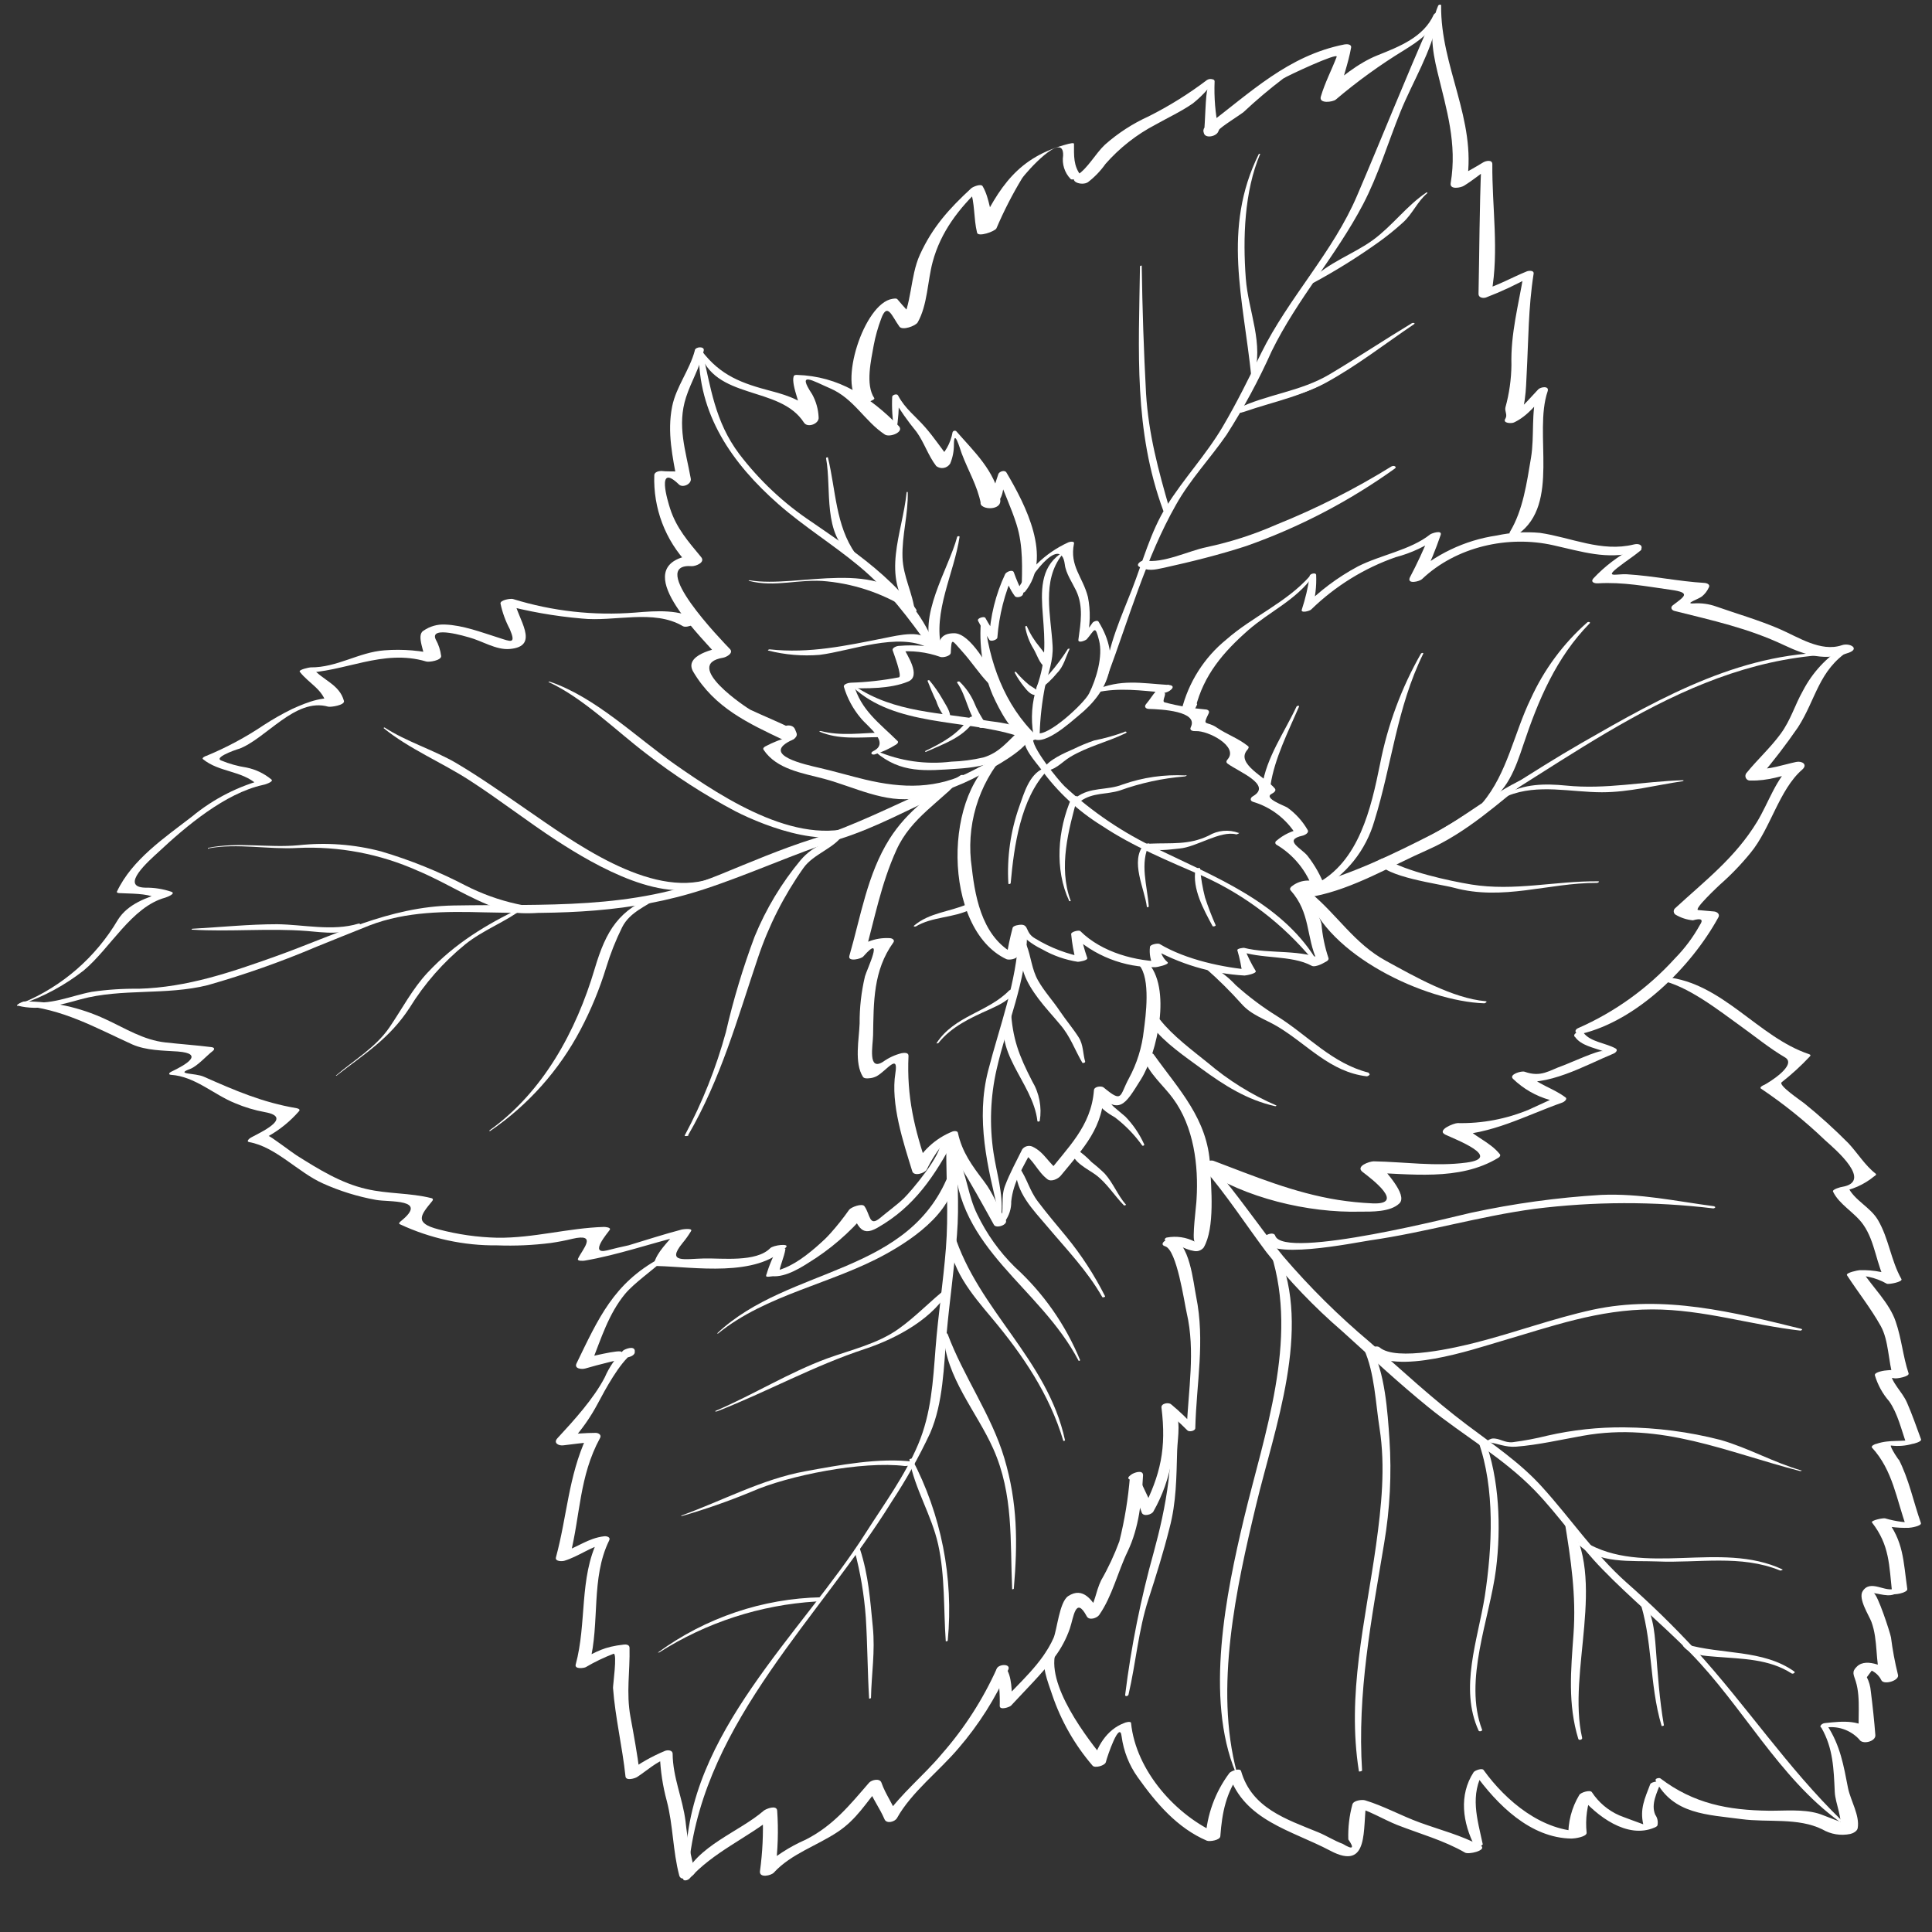 <svg width="150" height="150" viewBox="0 0 150 150" fill="none" xmlns="http://www.w3.org/2000/svg">
<rect x="0" y="0" width="150" height="150" fill="#333333" stroke="none"/>
<g clip-path="url(#clip0_9626_11855)">
<path d="M111.662 0.431C110.942 2.121 111.175 3.822 111.602 5.578C112.306 8.497 113.146 11.142 112.631 14.215C112.539 14.764 113.438 14.566 113.66 14.424C114.38 13.979 115.008 13.453 115.696 12.964L115.003 12.827C114.862 16.163 114.862 19.532 114.792 22.825C114.792 23.116 115.149 23.171 115.366 23.099C116.557 22.643 117.715 22.102 118.831 21.48L118.29 21.305C117.9 23.692 117.282 25.887 117.347 28.334C117.335 29.448 117.178 30.555 116.882 31.627C116.811 31.939 117.055 32.203 116.882 32.494C116.622 32.878 117.364 32.889 117.542 32.801C118.625 32.296 119.329 31.319 120.114 30.452L119.356 30.376C118.847 32.022 119.151 33.855 118.864 35.556C118.539 37.482 118.252 39.589 117.239 41.279C117.028 41.63 117.699 41.586 117.851 41.477C121.165 39.128 119.042 33.651 120.158 30.381C120.309 29.931 119.616 30.035 119.427 30.233C118.739 30.941 118.046 31.879 117.125 32.269L117.667 32.741C118.479 32.148 118.474 29.997 118.528 29.059C118.674 26.386 118.652 23.922 119.069 21.256C119.118 20.959 118.663 21.014 118.528 21.075C117.412 21.53 116.362 22.134 115.219 22.479L115.799 22.754C116.394 19.461 115.837 16.081 115.864 12.745C115.864 12.371 115.36 12.487 115.165 12.602C114.461 13.034 113.739 13.436 112.999 13.809L113.893 14.1C114.651 9.282 111.835 5.189 111.889 0.425C111.889 0.316 111.705 0.354 111.673 0.425L111.662 0.431Z" fill="white"/>
<path d="M111.326 1.111C110.546 2.889 108.619 3.625 106.962 4.289C105.429 4.898 104.021 6.083 102.787 7.142L103.946 7.372C104.216 6.127 104.677 4.953 104.899 3.696C104.947 3.416 104.547 3.416 104.384 3.449C99.993 4.316 97.101 7.186 93.641 9.787C93.57 9.829 93.512 9.892 93.476 9.967C93.439 10.042 93.425 10.126 93.435 10.21L93.468 10.336C93.592 10.841 94.703 10.539 94.605 10.028C94.353 8.808 94.251 7.56 94.302 6.313C94.302 6.209 94.221 6.171 94.129 6.154C94.058 6.133 93.984 6.127 93.911 6.137C93.838 6.148 93.768 6.174 93.706 6.215C92.285 7.292 90.77 8.236 89.179 9.035C87.948 9.593 86.806 10.332 85.79 11.23C85.037 11.938 84.474 13.052 83.624 13.601C82.882 14.062 83.965 14.462 84.463 14.149C84.988 13.747 85.45 13.266 85.833 12.723C86.931 11.474 88.248 10.442 89.715 9.677C90.69 9.128 91.681 8.673 92.612 8.031C93.026 7.7 93.41 7.333 93.76 6.933C93.598 7.098 93.565 9.759 93.484 10.193C93.387 10.742 94.529 10.561 94.638 10.094C94.675 9.924 96.376 8.854 96.533 8.717C97.52 7.791 98.553 6.917 99.63 6.099C99.912 5.902 103.929 4.025 103.778 4.415C103.377 5.457 102.868 6.418 102.549 7.499C102.375 8.08 103.485 7.921 103.707 7.735C105.377 6.317 107.153 5.033 109.019 3.893C110.178 3.169 111.185 2.5 111.683 1.15C111.754 0.952 111.396 0.974 111.337 1.117L111.326 1.111Z" fill="white"/>
<path d="M83.927 13.634C83.331 12.887 83.385 12.097 83.385 11.17C83.385 11.049 82.99 11.17 82.947 11.17C79.048 12.19 77.586 14.462 75.87 18.012L77.375 17.667C76.833 16.624 76.877 15.472 76.292 14.457C76.162 14.237 75.534 14.501 75.404 14.621C73.693 16.202 72.399 17.628 71.419 19.779C70.633 21.508 70.823 23.692 69.843 25.267L71.218 24.894C70.678 24.374 70.166 23.825 69.686 23.247C69.605 23.138 69.404 23.187 69.285 23.203C67.087 23.533 65.024 29.936 66.746 31.265C66.935 31.413 67.991 31.072 67.877 30.908C67.173 29.86 67.639 27.934 67.834 26.814C67.966 26.114 68.158 25.428 68.408 24.762C68.895 23.407 69.242 24.548 69.832 25.36C70.065 25.678 71.072 25.311 71.245 25.036C72.014 23.692 72.014 21.815 72.409 20.345C73.032 18.007 74.462 16.158 76.2 14.534L75.317 14.698C75.707 15.796 75.583 16.937 75.859 18.067C75.935 18.424 77.245 17.974 77.364 17.727C77.935 16.388 78.599 15.092 79.351 13.848C79.66 13.376 82.6 10.083 82.541 12.07C82.491 12.398 82.517 12.734 82.618 13.05C82.718 13.366 82.89 13.655 83.12 13.892C83.261 14.056 84.003 13.71 83.943 13.634H83.927Z" fill="white"/>
<path d="M86.012 52.413C87.636 48.05 88.995 43.249 91.302 39.194C92.385 37.251 93.961 35.594 95.228 33.761C96.554 31.689 97.725 29.519 98.731 27.27C100.724 23.198 103.735 19.856 105.825 15.867C107.011 13.601 107.763 11.071 108.722 8.7C109.68 6.33 111.137 4.047 111.619 1.49C111.619 1.369 111.158 1.49 111.11 1.583C109.117 6.083 107.319 10.621 105.381 15.148C103.513 19.565 100.042 23.11 97.914 27.423C96.966 29.355 96.029 31.265 94.93 33.13C93.636 35.325 91.882 37.174 90.544 39.336C89.32 41.312 88.73 43.6 87.891 45.751C87.052 47.902 86.034 50.086 85.817 52.457C85.817 52.484 85.996 52.457 86.012 52.407V52.413Z" fill="white"/>
<path d="M76.179 48.017C75.978 50.045 76.286 52.091 77.072 53.966C77.614 55.162 78.534 56.934 79.731 57.533C79.904 57.615 80.743 57.379 80.51 57.159C77.971 54.751 76.78 51.359 76.422 47.963C76.422 47.897 76.184 47.963 76.179 48.017Z" fill="white"/>
<path d="M75.918 48.171C76.192 48.689 76.492 49.193 76.817 49.68C76.92 49.839 77.413 49.68 77.434 49.51C77.566 47.77 77.998 46.066 78.712 44.478L78.041 44.615C78.167 45.211 78.418 45.773 78.777 46.261C78.885 46.459 79.378 46.349 79.422 46.135C79.622 45.197 82.356 41.328 82.671 43.825C82.746 44.505 83.272 45.274 83.558 45.872C84.127 47.101 83.905 48.358 83.726 49.664C83.683 49.971 84.268 49.735 84.376 49.631C85.01 48.901 85.01 48.478 85.329 49.713C85.649 50.948 85.113 52.731 84.56 53.834C84.176 54.613 81.311 57.258 80.505 56.907C80.38 56.852 79.855 56.956 80.006 57.159C80.786 58.257 83.185 56.007 83.748 55.552C86.141 53.615 87.062 51.123 85.286 48.259C85.199 48.127 84.891 48.259 84.826 48.352C84.527 48.8 84.18 49.212 83.791 49.581H84.398C84.653 48.524 84.677 47.423 84.468 46.355C84.067 44.774 83.028 43.968 83.385 42.195C83.429 41.987 83.033 42.064 82.947 42.108C81.123 42.935 79.646 44.389 78.777 46.212L79.422 46.08C79.149 45.548 78.912 44.998 78.712 44.434C78.615 44.182 78.122 44.401 78.041 44.571C77.302 46.147 76.879 47.855 76.795 49.598L77.429 49.428C77.089 48.964 76.78 48.478 76.503 47.974C76.406 47.814 75.848 48.012 75.934 48.171H75.918Z" fill="white"/>
<path d="M54.297 27.259C55.434 31.127 60.535 29.882 62.42 32.812C62.701 33.251 63.633 32.9 63.557 32.378C63.527 31.76 63.357 31.157 63.059 30.617C61.808 28.735 63.14 29.591 64.45 30.151C66.302 30.946 67.125 32.702 68.701 33.739C69.069 33.986 70.233 33.547 69.784 33.081C67.542 30.809 65.127 29.207 61.867 29.108C61.781 29.108 61.651 29.108 61.618 29.229C61.402 29.893 62.317 31.857 62.376 32.702L63.519 32.274C62.495 31.177 61.304 30.732 59.869 30.359C57.611 29.766 55.933 29.174 54.454 27.204C54.422 27.16 54.297 27.204 54.314 27.259H54.297Z" fill="white"/>
<path d="M69.594 33.449C69.748 32.571 69.808 31.678 69.773 30.787L69.318 30.908C69.867 31.83 70.484 32.709 71.164 33.536C71.76 34.365 72.058 35.364 72.691 36.187C72.774 36.25 72.868 36.295 72.969 36.32C73.069 36.344 73.174 36.347 73.276 36.329C73.377 36.31 73.474 36.27 73.56 36.212C73.646 36.154 73.719 36.078 73.774 35.989C73.965 35.531 74.062 35.038 74.061 34.541C74.061 33.202 74.516 34.787 74.657 35.182C75.155 36.527 75.891 37.712 76.162 39.144L77.343 38.447L77.099 38.349C76.963 38.306 76.817 38.309 76.684 38.358C76.55 38.406 76.435 38.497 76.357 38.618L76.195 38.864C75.734 39.572 77.868 39.781 77.651 38.738C77.186 36.499 75.68 35.122 74.245 33.481C74.223 33.463 74.196 33.45 74.168 33.444C74.14 33.438 74.111 33.439 74.083 33.446C74.055 33.454 74.029 33.468 74.007 33.487C73.986 33.507 73.969 33.531 73.958 33.558C73.807 34.414 73.367 35.19 72.713 35.753L73.753 35.66C73.103 34.848 72.534 33.975 71.847 33.191C71.088 32.313 70.276 31.747 69.719 30.694C69.643 30.546 69.269 30.65 69.269 30.82C69.228 31.706 69.288 32.593 69.448 33.465C69.448 33.525 69.561 33.465 69.567 33.465L69.594 33.449Z" fill="white"/>
<path d="M77.05 39.232C78.031 38.87 77.808 37.729 78.133 36.889L77.484 36.933C77.922 38.19 78.512 39.408 78.918 40.697C79.46 42.404 79.357 44.149 79.319 45.905C79.319 46.047 79.519 46.014 79.579 45.943C81.745 43.287 79.622 39.194 78.139 36.686C78.003 36.461 77.597 36.604 77.516 36.796C77.249 37.548 77.039 38.321 76.888 39.106C76.888 39.205 76.969 39.265 77.05 39.232Z" fill="white"/>
<path d="M53.945 27.215C53.545 28.729 52.489 30.035 52.185 31.561C51.785 33.575 52.223 35.473 52.586 37.465L53.507 37.01C52.738 36.423 52.299 36.675 51.341 36.565C51.151 36.565 50.799 36.648 50.799 36.895C50.754 38.16 50.962 39.422 51.409 40.604C51.857 41.787 52.535 42.865 53.404 43.776L53.945 43.068C48.633 43.71 53.864 48.852 55.683 50.887L56.225 50.24C55.543 50.344 53.052 50.854 53.826 52.16C55.483 54.959 58.093 56.155 60.898 57.483C61.201 57.626 62.024 57.352 61.835 56.891L61.726 56.622C61.504 56.073 60.432 56.342 60.573 56.934C60.573 57.028 60.622 57.121 60.643 57.214L61.58 56.622C60.497 56.073 59.365 55.623 58.261 55.107C58.05 55.008 52.879 51.601 56.149 51.063C56.371 51.025 56.956 50.734 56.691 50.41C56.079 49.773 50.155 43.677 53.729 43.957C54.021 43.957 54.779 43.672 54.438 43.254C53.447 42.058 52.521 41.016 52.028 39.49C51.85 38.941 50.908 35.868 52.711 37.613C53.008 37.904 53.707 37.581 53.631 37.158C53.241 34.99 52.548 33.042 53.268 30.831C53.675 29.585 54.351 28.515 54.638 27.215C54.714 26.875 54.021 26.902 53.945 27.187V27.215Z" fill="white"/>
<path d="M61.293 57.214C60.647 57.385 60.022 57.63 59.431 57.944C59.328 57.999 59.203 58.098 59.285 58.213C60.303 59.744 62.349 60.029 63.99 60.468C66.286 61.083 68.739 62.4 71.165 61.966C73.168 61.554 75.089 60.8 76.845 59.739C77.527 59.354 80.197 57.884 79.996 56.945C79.953 56.726 79.325 56.913 79.287 57.094C79.092 58.092 76.2 59.47 75.496 59.837C72.757 61.286 70.082 61.22 67.158 60.523C65.993 60.243 64.851 59.903 63.692 59.634C62.533 59.365 58.96 58.608 61.526 57.439C61.943 57.247 61.526 57.132 61.288 57.22L61.293 57.214Z" fill="white"/>
<path d="M67.948 58.356C69.935 60.079 71.89 59.843 74.332 59.684C76.655 59.535 78.512 59.025 79.747 56.885C79.953 56.528 79.205 56.676 79.076 56.792C78.193 57.587 77.597 58.438 76.341 58.811C75.525 58.999 74.692 59.107 73.856 59.135C71.886 59.377 69.888 59.092 68.062 58.306C68.062 58.306 67.926 58.306 67.964 58.356H67.948Z" fill="white"/>
<path d="M67.948 58.559C68.519 58.379 69.065 58.126 69.573 57.807C69.648 57.758 69.789 57.637 69.692 57.538C68.306 56.161 66.827 55.145 66.281 53.11L65.739 53.422C67.206 53.461 69.145 53.494 70.515 52.912C71.56 52.484 70.39 50.81 70.136 50.262L69.654 50.608C70.792 50.484 71.943 50.621 73.022 51.008C73.212 51.068 73.802 50.948 73.818 50.679C73.877 49.461 73.894 49.686 74.668 50.536C75.442 51.387 75.989 52.27 76.747 53.055C76.861 53.176 77.419 53.055 77.327 52.857C76.818 51.908 75.356 49.164 74.083 49.164C72.952 49.164 72.805 49.839 72.832 50.876L73.639 50.476C72.381 50.15 71.078 50.039 69.784 50.147C69.648 50.147 69.242 50.284 69.307 50.492C69.372 50.701 70.076 52.544 69.789 52.588C68.558 52.825 67.311 52.965 66.058 53.005C65.934 53.005 65.468 53.099 65.517 53.318C65.781 54.212 66.228 55.041 66.827 55.749C67.336 56.402 69.156 57.653 67.802 58.317C67.515 58.46 67.688 58.647 67.948 58.564V58.559Z" fill="white"/>
<path d="M77.798 58.493C73.13 61.165 73.141 72.112 78.133 74.467C78.323 74.56 78.973 74.467 79.01 74.192C79.373 71.838 79.01 72.793 80.922 73.709C81.777 74.198 82.713 74.525 83.684 74.675C83.786 74.675 84.474 74.571 84.415 74.379C84.177 73.7 83.996 73.003 83.873 72.294L83.158 72.519C84.933 74.212 87.29 75.135 89.727 75.092C89.813 75.092 90.809 74.889 90.658 74.713C90.456 74.543 90.296 74.327 90.189 74.084C90.083 73.84 90.034 73.575 90.046 73.309L89.293 73.545C91.537 74.84 94.047 75.591 96.625 75.74C96.728 75.74 97.594 75.586 97.491 75.383C97.148 74.824 96.857 74.234 96.62 73.621L96.078 73.792C97.86 74.499 100.231 74.11 101.85 74.988C102.143 75.147 103.047 74.664 102.933 74.598C101.136 73.644 98.574 74.104 96.582 73.589C96.501 73.589 96.04 73.638 96.067 73.775C96.251 74.394 96.382 75.027 96.457 75.668L97.323 75.317C94.99 75.141 92.071 74.51 90.035 73.292C89.9 73.21 89.277 73.325 89.282 73.528C89.221 74.048 89.317 74.575 89.559 75.037L90.49 74.659C88.2 74.659 85.552 73.951 83.879 72.294C83.77 72.184 83.153 72.343 83.164 72.519C83.231 73.236 83.358 73.946 83.543 74.642L84.274 74.34C82.894 74.096 81.57 73.596 80.37 72.864C79.585 72.42 79.899 71.805 79.287 71.794C79.146 71.794 78.669 71.849 78.621 72.036C78.407 72.834 78.239 73.643 78.117 74.461L78.994 74.181C76.401 72.99 75.745 70.011 75.453 67.393C75.213 65.805 75.324 64.183 75.778 62.644C76.233 61.105 77.018 59.687 78.079 58.493C78.16 58.4 77.835 58.493 77.798 58.493Z" fill="white"/>
<path d="M85.08 53.768C86.894 53.362 88.584 53.62 90.371 53.768C90.495 53.565 90.625 53.362 90.755 53.159C89.867 53.159 89.542 54.01 88.99 54.652C88.806 54.86 88.941 55.036 89.201 55.041C90.159 55.069 93.078 55.211 92.45 56.462C92.32 56.731 92.65 56.775 92.834 56.764C93.798 56.709 96.192 57.961 95.309 58.959C95.206 59.08 95.179 59.184 95.309 59.288C96.186 59.931 98.796 60.935 97.28 61.818C97.063 61.939 97.031 62.169 97.28 62.252C98.673 62.663 99.868 63.579 100.637 64.825L101.016 64.364C100.31 64.49 99.651 64.805 99.105 65.275C99.078 65.29 99.055 65.313 99.039 65.34C99.024 65.367 99.015 65.397 99.015 65.429C99.015 65.46 99.024 65.491 99.039 65.518C99.055 65.545 99.078 65.567 99.105 65.582C100.452 66.38 101.47 67.642 101.975 69.138L102.792 68.782C102.438 68.512 102.006 68.366 101.563 68.366C101.12 68.366 100.688 68.512 100.334 68.782C100.231 68.842 100.09 69.001 100.199 69.122C101.769 70.889 101.384 72.689 102.267 74.609C102.408 74.927 103.258 74.675 103.139 74.373C102.852 73.514 102.67 72.622 102.597 71.717C102.554 71.438 101.346 68.809 102.056 69.237C102.24 69.347 103.003 69.204 102.879 68.88C102.55 68.002 102.09 67.18 101.514 66.444C101.049 65.862 99.587 65.22 101.135 64.88C101.314 64.836 101.677 64.65 101.514 64.419C101.119 63.742 100.587 63.157 99.955 62.702C99.744 62.559 98.06 61.977 98.731 61.632C98.861 61.566 99.126 61.401 98.98 61.22C98.26 60.342 95.894 59.288 96.847 58.213C96.901 58.147 97.004 58.01 96.901 57.933C96.137 57.313 95.276 57.039 94.464 56.484C93.652 55.93 93.322 56.452 93.841 55.387C93.939 55.189 93.76 55.08 93.576 55.08C92.512 54.99 91.457 54.807 90.425 54.531C90.149 54.476 90.647 53.79 90.365 53.79C90.744 53.79 91.448 53.241 90.75 53.181C88.508 53.038 87.062 52.704 84.977 53.587C84.772 53.675 84.912 53.807 85.075 53.768H85.08Z" fill="white"/>
<path d="M101.709 44.714C99.89 46.777 97.258 47.858 95.212 49.653C93.493 51.048 92.272 52.975 91.735 55.14C91.649 55.48 92.71 55.217 92.818 54.965C92.856 54.882 92.894 54.794 92.937 54.712C93.046 54.476 92.298 54.712 92.233 54.745L91.838 55.008L92.818 54.965C93.457 52.396 94.984 50.624 96.912 48.928C98.623 47.436 100.621 46.602 101.969 44.703C102.04 44.61 101.747 44.665 101.704 44.703L101.709 44.714Z" fill="white"/>
<path d="M101.682 44.736C101.554 45.612 101.351 46.475 101.076 47.315C100.946 47.644 101.709 47.436 101.807 47.315C103.675 45.498 105.911 44.115 108.359 43.26C109.583 42.94 110.74 42.395 111.77 41.652L110.958 41.619C110.512 42.718 110.011 43.793 109.458 44.84C109.225 45.389 110.205 45.148 110.4 44.967C113.064 42.437 117.082 41.542 120.596 42.333C122.871 42.837 124.701 43.463 127.013 42.881C127.695 42.706 127.554 42.102 126.85 42.272C124.338 42.892 121.977 41.723 119.562 41.372C118.443 41.269 117.315 41.338 116.216 41.575C113.721 41.938 111.391 43.053 109.528 44.774L110.503 44.813C111.022 43.745 111.474 42.645 111.857 41.52C111.971 41.125 111.158 41.405 111.045 41.487C109.507 42.711 107.211 43.073 105.435 43.973C103.854 44.818 102.41 45.902 101.152 47.189H101.888C102.122 46.364 102.223 45.506 102.186 44.648C102.186 44.423 101.715 44.533 101.682 44.709V44.736Z" fill="white"/>
<path d="M126.775 42.58C125.634 43.174 124.6 43.959 123.715 44.901C123.455 45.197 123.797 45.307 124.062 45.29C126.022 45.175 127.814 45.526 129.737 45.795C131.318 46.015 130.782 46.305 129.883 46.991C129.666 47.15 129.775 47.37 129.997 47.43C132.969 48.177 135.709 48.764 138.52 50.092C140.236 50.904 141.731 51.332 143.534 50.679C144.427 50.355 143.609 49.883 142.992 50.097C141.368 50.646 139.603 49.455 138.162 48.835C136.576 48.149 134.875 47.661 133.245 47.09C132.69 46.891 132.101 46.809 131.513 46.849C130.706 46.892 131.881 46.519 132.146 46.3C132.364 46.12 132.54 45.893 132.661 45.636C132.823 45.383 132.525 45.268 132.325 45.257C130.311 45.137 128.34 44.709 126.336 44.588C125.41 44.528 124.3 44.994 126.125 43.671C126.585 43.337 126.905 43.123 127.349 42.761C127.706 42.481 126.959 42.47 126.807 42.569L126.775 42.58Z" fill="white"/>
<path d="M143.122 50.223C141.793 51.052 140.709 52.227 139.981 53.626C139.337 54.761 139.045 55.886 138.249 56.973C137.453 58.059 136.456 58.959 135.617 59.991C135.564 60.043 135.529 60.111 135.516 60.185C135.503 60.259 135.514 60.335 135.546 60.403C135.578 60.47 135.631 60.525 135.696 60.561C135.761 60.596 135.836 60.61 135.909 60.6C137.252 60.638 138.379 60.238 139.662 59.887L139.202 59.283C137.875 60.452 137.328 62.307 136.418 63.805C134.718 66.598 132.401 68.354 130.051 70.521C130.015 70.552 129.988 70.591 129.97 70.635C129.952 70.679 129.944 70.726 129.947 70.773C129.95 70.821 129.964 70.867 129.988 70.908C130.011 70.949 130.044 70.984 130.083 71.01C130.496 71.257 130.959 71.409 131.437 71.454C132.087 71.267 132.271 71.394 131.978 71.816C131.453 72.765 130.803 73.636 130.045 74.406C127.942 76.725 125.381 78.57 122.529 79.822C122.112 80.009 122.394 80.371 122.751 80.272C127.083 79.252 131.296 75.092 133.419 71.213C133.554 70.966 133.299 70.79 133.088 70.768L131.854 70.658C131.442 70.625 133.478 68.743 133.511 68.705C134.378 67.946 135.18 67.114 135.909 66.219C137.453 64.359 138.129 61.313 139.916 59.76C140.377 59.36 139.916 59.063 139.456 59.157C138.449 59.371 137.382 59.76 136.348 59.706L136.646 60.315C137.692 59.086 138.675 57.804 139.591 56.474C141.005 54.279 141.183 52.051 143.582 50.498C143.999 50.223 143.387 50.02 143.111 50.19L143.122 50.223Z" fill="white"/>
<path d="M51.194 97.711C47.648 99.648 46.467 102.337 44.762 105.854C44.556 106.282 45.184 106.326 45.444 106.249C46.57 105.915 47.718 105.668 48.855 105.355C49.029 105.311 49.326 105.163 49.283 104.927V104.845C49.213 104.472 48.547 104.735 48.395 104.845C47.783 105.438 47.294 106.149 46.955 106.935C46.105 108.582 44.534 110.31 43.278 111.665C42.931 112.044 43.392 112.269 43.749 112.214C44.513 112.132 45.249 112.006 46.012 111.978L45.536 111.583C44.128 114.651 44.031 117.702 43.164 120.912C43.072 121.246 43.662 121.23 43.825 121.175C44.908 120.846 45.888 120.078 46.971 119.842L46.429 119.545C44.956 122.514 45.568 126.037 44.697 129.231C44.594 129.615 45.325 129.516 45.476 129.439C46.168 129.031 46.893 128.682 47.642 128.396C47.935 128.358 47.583 130.871 47.594 131.047C47.767 133.352 48.319 135.618 48.563 137.923C48.601 138.29 49.31 138.071 49.467 137.966C50.247 137.456 50.907 136.82 51.806 136.501L51.232 136.271C51.275 137.479 51.457 138.678 51.774 139.843C52.267 141.742 52.234 143.712 52.738 145.616C52.873 146.132 53.821 145.737 53.956 145.385L54.053 145.111C54.216 144.645 52.971 144.776 52.819 145.243L52.738 145.517L53.956 145.287C53.607 144.016 53.363 142.718 53.225 141.407C52.998 139.602 52.239 138.01 52.223 136.161C52.223 135.876 51.85 135.859 51.649 135.931C50.62 136.356 49.648 136.909 48.752 137.577L49.662 137.626C49.478 136.167 49.213 134.729 48.947 133.286C48.606 131.398 48.92 129.779 48.877 127.936C48.877 127.705 48.633 127.661 48.444 127.683C46.863 127.864 46.402 128.193 45 128.912L45.78 129.115C46.592 125.998 45.855 122.53 47.296 119.6C47.431 119.337 47.101 119.255 46.906 119.276C45.606 119.436 44.875 120.138 43.603 120.528L44.263 120.791C45.065 117.603 44.967 114.623 46.586 111.649C46.722 111.408 46.478 111.254 46.256 111.248C45.444 111.248 44.67 111.325 43.863 111.38L44.328 111.929C45.142 111.038 45.84 110.046 46.408 108.977C47.009 107.841 48.075 105.871 49.056 105.103L48.254 104.982C48.303 104.697 45.411 105.432 45.222 105.481L45.942 105.772C46.673 103.917 47.247 102.019 48.53 100.46C49.24 99.61 50.642 98.644 51.492 97.848C51.703 97.651 51.286 97.596 51.162 97.662L51.194 97.711Z" fill="white"/>
<path d="M53.474 145.912C55.386 143.772 57.968 142.741 60.156 140.974L59.214 140.897C59.274 142.364 59.203 143.833 59.003 145.287C58.943 145.835 59.885 145.616 60.086 145.385C61.423 143.926 63.448 143.3 65.078 142.203C66.518 141.232 67.206 140.008 68.327 138.691H67.385C67.715 139.624 68.284 140.337 68.674 141.248C68.836 141.627 69.48 141.446 69.643 141.155C70.764 139.141 72.93 137.495 74.413 135.739C75.994 133.906 77.299 131.846 78.285 129.626C78.491 129.148 77.538 129.192 77.391 129.549C76.304 131.958 74.868 134.188 73.13 136.167C71.722 137.857 69.946 139.256 68.701 141.067L69.67 140.974C69.334 140.068 68.755 139.327 68.435 138.406C68.305 138.032 67.672 138.192 67.477 138.406C65.95 140.172 64.688 141.742 62.56 142.828C61.299 143.379 60.134 144.134 59.111 145.062L60.194 145.16C60.397 143.642 60.446 142.107 60.34 140.579C60.302 140.101 59.468 140.441 59.3 140.579C57.411 142.225 54.059 143.322 53.057 145.824C52.965 146.06 53.366 146.011 53.458 145.901L53.474 145.912Z" fill="white"/>
<path d="M77.397 129.67C77.569 130.586 77.643 131.519 77.619 132.452C77.619 132.803 78.388 132.545 78.501 132.419C79.655 131.173 80.857 129.988 81.897 128.638C82.395 127.972 82.788 127.232 83.061 126.443C83.353 125.598 83.505 123.858 84.377 125.494C84.561 125.834 85.162 125.636 85.341 125.384C86.359 123.924 86.781 122.037 87.555 120.445C88.432 118.601 88.638 116.538 88.746 114.535C88.746 114.069 88.005 114.349 87.826 114.491L87.723 114.574C87.268 114.941 88.205 114.991 88.438 114.843L88.557 114.771L87.728 114.651C87.592 116.345 87.317 118.024 86.905 119.672C86.519 120.718 86.047 121.73 85.492 122.695C85.037 123.639 85.059 124.424 84.409 125.345L85.373 125.236C84.832 124.275 84.106 123.156 82.936 123.919C82.249 124.369 82.07 126.553 81.794 127.178C80.906 129.176 79.141 130.63 77.711 132.221L78.594 132.188C78.539 131.376 78.594 130.109 78.052 129.445C77.917 129.263 77.31 129.445 77.381 129.681L77.397 129.67Z" fill="white"/>
<path d="M87.961 114.53C88.062 115.53 88.293 116.511 88.649 117.449C88.784 117.773 89.428 117.597 89.553 117.345C90.971 114.843 91.472 111.915 90.966 109.075L90.23 109.339C90.922 109.86 91.576 110.432 92.185 111.051C92.309 111.194 92.791 111.111 92.802 110.886C92.889 107.363 93.576 104.148 92.867 100.658C92.65 99.593 92.358 96.361 90.95 96.158C90.641 96.114 89.91 96.597 90.463 96.762C91.373 97.042 91.946 101.119 92.136 101.936C92.824 104.905 92.25 107.972 92.136 110.958L92.753 110.788C92.187 110.153 91.573 109.564 90.918 109.026C90.723 108.861 90.138 108.955 90.176 109.284C90.566 112.445 90.122 114.486 88.681 117.296L89.586 117.197C89.147 116.28 88.719 115.358 88.291 114.453C88.232 114.332 87.939 114.404 87.961 114.541V114.53Z" fill="white"/>
<path d="M74.576 60.199C72.41 61.549 70.45 62.943 69.058 65.138C67.331 67.882 66.827 71.174 65.945 74.209C65.798 74.713 66.887 74.445 67.028 74.258C68.706 72.349 67.298 75.295 67.158 75.794C66.872 76.997 66.732 78.229 66.741 79.466C66.697 80.689 66.313 82.528 67.001 83.609C67.082 83.74 67.331 83.735 67.455 83.718C67.673 83.709 67.885 83.65 68.078 83.548C68.847 83.109 69.767 81.743 69.518 83.312C69.134 85.694 70.136 88.695 70.829 90.94C70.959 91.357 71.798 91.088 71.95 90.808C72.312 90.055 72.767 89.35 73.303 88.712C73.704 88.256 74.327 90.138 74.386 90.254C75.388 91.862 76.254 93.447 77.17 95.099C77.343 95.406 78.307 95.099 78.079 94.698C77.457 93.672 77.121 92.668 76.39 91.708C75.48 90.512 74.69 89.447 74.37 87.944C74.338 87.79 74.067 87.806 73.964 87.845C72.603 88.384 71.493 89.425 70.856 90.759L72.015 90.643C70.991 87.642 70.39 85.156 70.536 81.968C70.536 81.699 70.19 81.737 69.995 81.77C69.478 81.9 68.989 82.127 68.555 82.44C67.358 83.192 67.769 81.189 67.786 80.376C67.834 77.797 67.786 75.356 69.361 73.172C69.508 72.969 69.242 72.837 69.08 72.837C68.521 72.803 67.961 72.893 67.44 73.099C66.918 73.306 66.447 73.624 66.058 74.033L67.141 74.082C67.905 71.339 68.398 68.633 69.6 65.989C70.758 63.437 73.033 62.279 74.787 60.287C74.917 60.134 74.625 60.15 74.549 60.199H74.576Z" fill="white"/>
<path d="M78.02 94.83C78.351 94.383 78.525 93.836 78.512 93.277C78.664 91.779 79.465 90.567 80.137 89.266L79.368 89.475C80.251 90.023 80.532 90.956 81.328 91.56C81.626 91.785 82.157 91.521 82.352 91.285C84.111 89.14 85.741 87.516 85.709 84.536L84.956 84.739C86.932 86.638 87.306 85.836 88.6 83.773C89.835 81.776 91.015 76.64 89.05 74.659C88.882 74.489 88.248 74.719 88.438 74.927C89.358 75.965 88.947 78.939 88.806 79.998C88.666 81.309 88.27 82.58 87.642 83.735C86.905 85.096 87.187 85.672 85.687 84.432C85.514 84.289 84.961 84.349 84.934 84.635C84.723 87.483 82.85 89.118 81.252 91.22L82.303 90.951C81.398 90.358 81.112 89.458 80.137 89.014C80.003 88.961 79.856 88.954 79.718 88.992C79.579 89.031 79.457 89.113 79.368 89.228C78.902 90.177 78.399 91.082 78.025 92.076C77.684 92.97 77.976 93.947 77.695 94.819C77.641 94.995 78.02 94.874 78.074 94.819L78.02 94.83Z" fill="white"/>
<path d="M90.528 96.312C91.281 96.498 91.941 97.009 92.694 97.124C92.832 97.156 92.976 97.148 93.11 97.101C93.243 97.055 93.362 96.971 93.452 96.861C94.345 95.341 94.031 92.163 93.95 90.479C93.771 86.868 91.502 84.574 89.569 81.858C89.418 81.644 88.725 81.858 88.806 82.127C89.115 83.279 90.382 84.322 91.069 85.282C92.694 87.477 93.062 90.501 92.9 93.107C92.9 93.453 92.515 96.301 92.764 96.4C92.096 96.056 91.335 95.944 90.598 96.081C90.501 96.081 90.328 96.268 90.506 96.312H90.528Z" fill="white"/>
<path d="M81.257 128.182C80.749 129.231 81.366 130.57 81.696 131.596C82.38 133.612 83.443 135.475 84.826 137.083C84.999 137.303 85.801 137.083 85.86 136.803C85.974 136.337 86.943 133.511 87.084 134.828C87.237 135.963 87.663 137.043 88.324 137.972C89.759 139.991 91.394 141.923 93.701 142.911C93.907 142.998 94.724 142.878 94.746 142.565C94.881 140.71 95.195 139.141 96.322 137.626L95.412 137.769C96.614 141.363 100.285 142.104 103.274 143.684C106.372 145.331 105.76 141.895 106.09 139.936L105.099 140.26C106.182 140.502 107.449 141.286 108.5 141.698C110.259 142.384 112.106 142.889 113.747 143.838C114.023 143.997 115.371 143.684 115.024 143.333L114.851 143.152C114.559 142.845 113.281 143.383 113.562 143.657L113.747 143.838L114.938 143.289C113.443 142.488 111.83 142.082 110.249 141.506C108.808 140.985 107.438 140.216 105.987 139.777C105.754 139.706 105.072 139.777 104.996 140.107C104.759 140.987 104.653 141.899 104.682 142.812C105.173 143.514 105.03 143.629 104.254 143.158C103.605 142.922 102.987 142.521 102.348 142.258C99.868 141.242 97.188 140.392 96.359 137.511C96.278 137.226 95.564 137.511 95.45 137.659C94.344 139.136 93.698 140.912 93.593 142.762L94.643 142.417C91.313 140.996 88.189 137.478 87.815 133.78C87.815 133.599 87.328 133.736 87.273 133.78C85.93 134.279 85.108 135.64 84.815 137.012L85.849 136.726C84.49 135.08 81.052 130.69 82.021 128.089C82.097 127.886 81.371 128.012 81.279 128.204L81.257 128.182Z" fill="white"/>
<path d="M128.87 76.102C130.988 76.497 133.451 78.45 135.168 79.685C136.3 80.497 137.388 81.392 138.585 82.094C139.57 82.676 137.328 84.053 136.96 84.24C136.911 84.24 136.565 84.426 136.722 84.519C138.495 85.711 140.164 87.055 141.709 88.536C142.559 89.293 145.413 91.735 143.03 92.147C142.954 92.147 142.234 92.339 142.315 92.515C142.803 93.535 143.994 94.128 144.66 95.077C145.618 96.438 145.662 98.21 146.479 99.648L147.622 99.291C146.607 98.808 145.494 98.576 144.373 98.617C144.281 98.617 143.29 98.809 143.398 99.006C144.259 100.334 145.239 101.558 146.014 102.941C146.658 104.082 146.593 105.723 146.999 106.968L148.082 106.579C147.584 106.395 147.05 106.331 146.523 106.392C146.371 106.392 145.51 106.513 145.564 106.776C145.787 107.525 146.168 108.216 146.68 108.801C147.34 109.745 147.617 110.996 148.012 112.094L148.689 111.737C147.606 111.984 146.75 111.737 145.683 112.099C145.602 112.099 145.218 112.264 145.348 112.401C146.972 114.179 147.227 116.396 148.023 118.58L148.943 118.212C148.074 118.244 147.206 118.135 146.371 117.888C146.225 117.833 145.218 118.047 145.342 118.206C146.718 119.984 146.664 121.499 146.907 123.694C146.907 123.902 148.126 123.666 148.082 123.376C147.768 121.181 147.806 119.661 146.398 117.888L145.375 118.212C146.29 118.515 147.25 118.652 148.212 118.618C148.331 118.618 149.219 118.481 149.138 118.245C148.548 116.571 148.212 114.832 147.389 113.251C147.638 113.734 146.642 112.22 146.821 112.231C147.374 112.301 147.935 112.258 148.472 112.105C148.553 112.105 149.219 111.934 149.149 111.748C148.797 110.799 148.472 109.844 148.066 108.916C147.66 107.989 146.891 107.446 146.723 106.442L145.77 106.826L147.097 107.012C147.248 107.051 148.283 106.881 148.18 106.617C147.741 105.3 147.638 103.917 147.178 102.6C146.712 101.19 145.359 99.895 144.557 98.666L143.588 99.055C144.592 98.952 145.604 99.165 146.485 99.665C146.647 99.742 147.752 99.522 147.627 99.308C146.804 97.854 146.658 96.186 145.813 94.737C145.223 93.716 143.972 93.201 143.485 92.169L142.77 92.542C143.775 92.397 144.723 91.978 145.51 91.329C145.564 91.296 145.727 91.203 145.624 91.121C144.822 90.506 144.216 89.519 143.523 88.772C142.436 87.674 141.29 86.637 140.09 85.666C139.852 85.469 138.005 84.24 138.336 84.02C139.105 83.415 139.829 82.753 140.501 82.039C140.604 81.94 140.572 81.885 140.447 81.842C136.489 80.519 133.749 76.294 129.314 75.855C129.19 75.855 128.638 76.058 128.805 76.091L128.87 76.102Z" fill="white"/>
<path d="M147.124 123.326C146.387 123.677 145.223 122.58 144.617 123.54C144.248 124.116 145.109 125.422 145.293 125.911C145.835 127.381 145.57 128.934 146.03 130.399L147.221 129.884C146.501 129.538 144.969 128.638 144.183 129.379C143.739 129.796 143.913 130.004 144.08 130.537C144.508 131.919 144.183 133.604 144.357 135.053L145.559 134.63C144.546 133.461 143.095 133.631 141.682 133.78C141.362 133.813 141.14 134.18 141.6 134.153C142.097 134.052 142.612 134.082 143.094 134.24C143.576 134.397 144.011 134.677 144.357 135.053C144.584 135.475 145.645 135.217 145.602 134.712C145.515 133.582 145.391 132.441 145.25 131.316C145.218 130.933 145.114 130.56 144.941 130.218L145.32 129.708C145.651 129.868 145.918 130.137 146.079 130.471C146.301 130.833 147.503 130.471 147.356 130.021C147.119 129.067 146.938 128.099 146.815 127.123C146.745 126.739 145.764 123.727 145.467 123.688C146.16 123.782 146.945 124.105 147.481 123.485C147.676 123.255 147.275 123.244 147.14 123.31L147.124 123.326Z" fill="white"/>
<path d="M115.127 143.218C114.699 141.199 114.088 139.377 115.219 137.462L114.45 137.637C116.232 140.118 118.82 142.713 122.031 142.746C122.232 142.746 123.222 142.614 123.185 142.285C123.073 141.231 123.216 140.165 123.601 139.179L122.627 139.404C123.964 141.001 126.331 142.801 128.448 141.895C128.529 141.863 128.691 141.791 128.691 141.687C128.716 141.55 128.714 141.409 128.683 141.273C128.652 141.137 128.594 141.009 128.513 140.897C128.155 140.057 128.664 139.168 128.946 138.373C128.989 138.235 128.199 138.323 128.123 138.526C127.69 139.657 127.311 140.447 127.581 141.638C127.581 141.638 125.892 141.023 125.713 140.941C124.849 140.561 124.112 139.936 123.591 139.141C123.444 138.938 122.713 139.174 122.616 139.36C122.019 140.349 121.724 141.494 121.766 142.653L122.919 142.186C119.768 142.219 116.925 139.843 115.181 137.418C115.062 137.253 114.505 137.456 114.412 137.593C113.248 139.382 113.562 141.522 114.505 143.361C114.564 143.481 115.106 143.328 115.084 143.207L115.127 143.218Z" fill="white"/>
<path d="M128.535 138.23C129.915 140.875 132.552 140.88 135.217 141.237C137.258 141.511 139.597 141.1 141.487 142.033C142.142 142.415 142.912 142.542 143.653 142.389C143.859 142.345 144.194 142.175 144.232 141.934C144.4 140.957 143.691 139.816 143.485 138.85C143.133 137.045 142.884 135.53 141.861 133.961C141.769 133.813 141.319 133.961 141.422 134.158C142.326 135.739 142.37 137.352 142.451 139.13C142.489 140.008 143.101 141.243 142.857 142.093L143.62 141.61C143.203 141.649 141.617 140.924 141.146 140.793C139.944 140.452 138.574 140.595 137.355 140.584C134.166 140.546 131.497 140.035 128.908 138.071C128.832 138.01 128.475 138.071 128.545 138.23H128.535Z" fill="white"/>
<path d="M122.29 80.513C122.755 81.177 123.773 81.347 124.456 81.611C124.152 81.49 121.748 82.598 121.282 82.757C120.302 83.092 119.658 83.674 118.364 83.207C118.131 83.125 117.129 83.416 117.465 83.756C118.271 84.538 119.258 85.104 120.335 85.402C120.335 85.402 118.738 86.132 118.71 86.148C116.953 86.881 115.065 87.238 113.166 87.197C112.889 87.197 111.487 87.745 112.223 88.097C112.96 88.448 116.729 89.88 113.848 90.264C111.455 90.582 109.056 90.209 106.657 90.165C106.327 90.165 105.206 90.549 105.796 90.994C106.516 91.543 109.148 93.54 106.56 93.43C105.664 93.39 104.771 93.3 103.885 93.161C100.457 92.613 97.387 91.323 94.219 90.127C93.9 90.006 92.714 90.363 93.266 90.736C96.634 93.008 101.551 94.182 105.628 94.072C106.495 94.072 107.94 94.111 108.644 93.436C109.348 92.761 107.437 90.846 107.063 90.314L106.083 91.038C109.451 91.115 113.285 91.751 116.339 89.885C116.425 89.836 116.528 89.715 116.447 89.611C115.678 88.645 114.422 88.245 113.604 87.334L112.543 88.168C115.895 88.053 118.245 86.686 121.331 85.589C121.423 85.556 121.721 85.336 121.553 85.21C120.589 84.469 119.387 84.222 118.537 83.323L117.638 83.871C120.037 84.486 123.151 82.669 125.284 81.797C125.425 81.742 125.652 81.528 125.441 81.407C124.683 80.974 123.47 80.903 122.939 80.178C122.782 79.959 122.062 80.217 122.252 80.486L122.29 80.513Z" fill="white"/>
<path d="M1.789 77.924C3.485 77.331 5.075 76.461 6.495 75.35C8.569 73.621 10.21 70.411 12.83 69.693C12.939 69.66 13.691 69.38 13.307 69.237C12.652 69.016 11.966 68.908 11.276 68.919C9.235 68.864 11.596 66.801 12.278 66.175C14.476 64.117 17.487 61.593 20.4 60.946C20.476 60.946 21.299 60.699 21.072 60.518C20.51 60.053 19.844 59.734 19.133 59.59C18.459 59.488 17.799 59.303 17.168 59.042C16.496 58.762 18.927 58.005 18.51 58.158C20.644 57.39 22.907 54.136 25.485 54.866C25.674 54.915 26.8 54.751 26.703 54.416C26.346 53.121 25.079 52.835 24.25 51.864L23.454 52.248C26.752 52.204 29.703 50.35 33.093 51.359C33.32 51.425 34.268 51.277 34.251 50.937C34.195 50.479 34.05 50.037 33.824 49.636C33.331 48.539 36.255 49.444 36.423 49.488C37.414 49.752 38.513 50.476 39.563 50.388C42.022 50.185 40.154 48.017 39.926 46.574L38.951 46.925C40.989 47.476 43.071 47.843 45.173 48.023C47.696 48.292 50.761 47.271 53.019 48.616C53.366 48.819 54.443 48.248 54.281 48.155C52.721 47.288 51.032 47.419 49.299 47.562C46.105 47.813 42.893 47.456 39.829 46.508C39.655 46.453 38.822 46.58 38.859 46.86C39.005 47.553 39.248 48.222 39.58 48.846C40.089 50.053 39.661 49.812 38.691 49.505C37.359 49.087 35.952 48.544 34.56 48.489C33.964 48.457 33.374 48.624 32.881 48.967C32.275 49.318 33.038 50.75 32.979 51.282L34.138 50.86C32.734 50.502 31.282 50.378 29.838 50.492C27.84 50.64 26.178 51.837 24.104 51.815C24.028 51.815 23.151 51.99 23.276 52.16C24.012 53.104 25.084 53.499 25.366 54.767L26.584 54.317C25.214 53.977 23.942 54.476 22.691 55.041C21.928 55.414 21.188 55.834 20.476 56.298C19.077 57.239 17.59 58.036 16.036 58.679C15.987 58.679 15.63 58.839 15.76 58.943C17.032 59.974 18.738 59.81 19.967 60.913L20.639 60.479C18.542 61.014 16.586 62.009 14.91 63.393C12.781 65.039 10.264 66.724 9.083 69.215C9.029 69.319 9.202 69.336 9.262 69.341C10.22 69.396 11.26 69.341 12.164 69.709L12.706 69.281C11.406 69.665 9.923 70.181 9.154 71.41C7.429 74.333 4.812 76.606 1.697 77.885C1.6 77.929 1.735 77.935 1.779 77.918L1.789 77.924Z" fill="white"/>
<path d="M1.546 78.05C4.854 78.319 7.329 79.751 10.274 81.09C11.357 81.567 12.69 81.562 13.816 81.639C15.9 81.809 14.449 82.659 13.274 83.219C13.144 83.279 13.041 83.433 13.274 83.449C15.142 83.576 16.567 84.969 18.234 85.644C18.986 85.965 19.771 86.201 20.573 86.347C22.869 86.758 20.059 87.993 19.491 88.317C19.398 88.361 19.063 88.624 19.35 88.673C21.413 89.041 23.14 91.022 25.073 91.883C26.386 92.474 27.764 92.901 29.178 93.157C30.228 93.354 33.309 93.047 31.132 94.803C31.089 94.836 30.91 94.984 31.035 95.044C33.41 96.156 35.999 96.719 38.616 96.69C40.003 96.741 41.392 96.678 42.769 96.504C43.392 96.411 43.852 96.323 44.442 96.18C46.456 95.714 45.189 97.036 44.881 97.717C44.772 97.942 45.314 97.887 45.39 97.876C47.994 97.431 50.49 96.542 53.052 95.922L52.397 95.725C51.822 96.509 51.048 97.14 50.772 98.095C50.729 98.243 50.913 98.293 51.021 98.293C53.896 98.364 58.754 99.204 61.022 96.844C61.342 96.515 60.037 96.663 59.793 96.915C58.71 98.013 56.062 97.678 54.681 97.706C53.182 97.733 51.693 98.106 52.992 96.509C53.235 96.218 53.456 95.907 53.653 95.582C53.815 95.324 52.998 95.445 52.949 95.456C51.514 95.834 50.241 96.251 48.806 96.685C48.251 96.802 47.693 96.934 47.133 97.08C45.682 97.437 47.204 95.697 47.339 95.489C47.474 95.28 46.938 95.258 46.89 95.258C44.112 95.341 41.437 96.131 38.621 96.098C37.074 96.062 35.537 95.843 34.04 95.445C32.14 94.956 32.654 94.347 33.558 93.25C33.634 93.157 33.634 93.058 33.499 93.025C31.831 92.602 30.114 92.707 28.436 92.311C26.476 91.862 24.721 90.77 23.021 89.7C22.696 89.496 20.931 88.158 20.855 88.201C21.734 87.704 22.525 87.06 23.194 86.297C23.362 86.138 23.156 86.067 23.021 86.039C20.373 85.59 18.261 84.673 15.83 83.598C15.148 83.29 13.561 83.433 14.747 82.999C15.326 82.785 16.058 81.946 16.496 81.617C16.697 81.469 16.659 81.326 16.41 81.298C15.229 81.15 14.038 81.068 12.852 80.936C11.13 80.75 9.733 79.839 8.19 79.131C6.217 78.21 4.069 77.74 1.898 77.754C1.773 77.754 1.205 78.022 1.546 78.05Z" fill="white"/>
<path d="M60.459 96.751C60.041 97.468 59.714 98.234 59.484 99.034C59.43 99.182 59.815 99.11 59.869 99.099C63.064 98.386 65.219 96.306 67.141 93.705L65.955 93.98C66.627 94.957 66.73 96.125 68.121 95.324C71.018 93.678 72.578 91.274 74.11 88.41C74.11 88.41 74.11 88.41 74.11 88.366C73.958 88.169 73.141 88.404 73.027 88.613L72.978 88.723C72.897 88.898 73.845 88.673 73.98 88.531C74.013 88.488 74.049 88.448 74.088 88.41L73.005 88.657C73.216 89.568 70.704 92.531 70.162 93.047C69.621 93.563 68.928 94.062 68.332 94.561C67.471 95.286 67.58 94.303 67.114 93.65C66.935 93.398 66.074 93.727 65.928 93.925C65.04 95.189 64.01 96.344 62.858 97.365C59.284 100.477 60.822 98.205 60.984 96.948H60.957L60.519 96.745C60.503 96.739 60.487 96.735 60.47 96.735C60.453 96.735 60.437 96.739 60.421 96.745L60.459 96.751Z" fill="white"/>
<path d="M59.506 98.979C60.54 99.385 61.894 98.606 62.755 98.051C64.437 97.021 65.945 95.724 67.222 94.21C67.325 94.073 66.486 94.21 66.388 94.293C64.277 95.653 62.511 98.249 59.967 98.732C59.934 98.732 59.382 98.946 59.522 99.001L59.506 98.979Z" fill="white"/>
<path d="M53.512 144.557C54.763 133.549 63.692 125.543 69.242 116.571C70.359 114.88 71.353 113.108 72.215 111.27C73.244 108.905 73.271 106.063 73.498 103.522C73.725 100.982 74.099 98.43 74.299 95.873C74.489 93.519 74.299 91.269 74.267 88.926C74.267 88.728 73.466 88.871 73.466 89.145V89.233C73.466 89.431 74.267 89.293 74.267 89.019V88.926L73.466 89.145C73.466 91.774 73.65 94.281 73.439 96.932C73.227 99.582 72.838 102.079 72.637 104.664C72.437 107.248 72.307 109.723 71.283 112.148C70.26 114.574 68.614 116.818 67.211 119.019C62.268 126.811 53.279 134.647 53.247 144.612C53.247 144.678 53.507 144.612 53.512 144.557Z" fill="white"/>
<path d="M51.173 128.298C54.841 125.966 59.029 124.605 63.351 124.341C63.497 124.341 64.12 124.012 63.746 124.012C59.2 124.107 54.789 125.598 51.097 128.287C51.038 128.331 51.173 128.287 51.194 128.287L51.173 128.298Z" fill="white"/>
<path d="M52.933 117.707C54.771 117.179 56.579 116.547 58.347 115.814C61.201 114.552 66.963 113.41 70.26 113.822C70.39 113.822 71.056 113.773 71.024 113.553C71.021 113.529 71.021 113.506 71.024 113.482C71.024 113.41 70.845 113.427 70.807 113.432H70.672C70.623 113.432 70.087 113.613 70.217 113.674V113.729L70.969 113.493C68.262 113.147 65.154 113.751 62.495 114.234C59.176 114.843 56.068 116.522 52.916 117.663C52.846 117.691 52.889 117.713 52.916 117.696L52.933 117.707Z" fill="white"/>
<path d="M55.678 109.575C59.56 108.055 63.194 106.035 67.163 104.729C69.572 103.934 72.632 102.32 73.807 99.922C73.807 99.868 73.601 99.922 73.574 99.955C72.247 100.987 71.126 102.211 69.746 103.187C68.121 104.34 66.085 104.795 64.233 105.465C61.25 106.562 58.494 108.285 55.569 109.536C55.434 109.591 55.624 109.597 55.678 109.575Z" fill="white"/>
<path d="M55.77 103.517C59.506 100.499 64.596 99.676 68.766 97.371C71.078 96.098 74.392 93.788 74.181 90.748C74.181 90.638 73.812 90.748 73.785 90.83C70.796 99.061 61.282 98.238 55.684 103.517C55.64 103.555 55.786 103.517 55.813 103.517H55.77Z" fill="white"/>
<path d="M67.623 131.843C67.661 129.906 67.959 128.265 67.764 126.3C67.547 124.144 67.445 122.366 66.768 120.264C66.73 120.143 66.313 120.264 66.345 120.379C66.802 122.087 67.095 123.834 67.222 125.598C67.353 127.7 67.353 129.779 67.477 131.865C67.477 131.903 67.623 131.864 67.623 131.826V131.843Z" fill="white"/>
<path d="M73.585 127.359C74.044 122.488 73.078 117.587 70.807 113.268C70.807 113.218 70.596 113.268 70.607 113.323C71.018 115.6 72.323 117.608 72.838 119.908C73.379 122.344 73.254 124.939 73.428 127.42C73.428 127.453 73.579 127.42 73.585 127.376V127.359Z" fill="white"/>
<path d="M78.713 123.348C79.016 119.787 79.01 116.681 77.976 113.213C76.974 109.844 74.798 106.869 73.569 103.561C73.531 103.456 73.254 103.561 73.26 103.643C73.428 106.935 75.826 109.591 77.115 112.478C78.702 116.039 78.415 119.611 78.583 123.376C78.583 123.414 78.713 123.376 78.713 123.348Z" fill="white"/>
<path d="M82.687 111.819C81.334 105.542 75.94 101.717 74.072 95.774C74.023 95.62 73.655 95.697 73.661 95.851C73.693 98.435 75.442 100.471 77.023 102.353C79.4 105.19 81.48 108.252 82.552 111.852C82.552 111.907 82.698 111.852 82.687 111.819Z" fill="white"/>
<path d="M83.857 105.596C82.719 102.833 80.985 100.362 78.783 98.364C77.589 97.185 76.605 95.806 75.875 94.287C75.161 92.855 75.074 91.252 74.354 89.826C74.311 89.738 74.083 89.826 74.088 89.897C74.305 97.031 80.705 99.857 83.738 105.64C83.738 105.684 83.873 105.64 83.857 105.596Z" fill="white"/>
<path d="M85.801 100.647C84.97 98.997 83.962 97.446 82.795 96.021C82.043 95.11 81.285 94.221 80.575 93.277C79.925 92.421 79.741 91.499 79.146 90.654C79.097 90.583 78.864 90.654 78.864 90.748C78.837 92.558 80.207 93.925 81.301 95.214C82.806 97.003 84.409 98.649 85.579 100.702C85.611 100.762 85.822 100.702 85.801 100.641V100.647Z" fill="white"/>
<path d="M87.398 93.508C86.765 92.772 86.434 91.862 85.774 91.121C85.447 90.802 85.104 90.501 84.745 90.221C84.403 89.856 84.022 89.532 83.608 89.255C83.543 89.222 83.272 89.255 83.261 89.365C83.169 90.166 84.496 90.791 85.043 91.192C85.92 91.834 86.499 92.8 87.252 93.574C87.284 93.612 87.452 93.574 87.42 93.508H87.398Z" fill="white"/>
<path d="M88.833 88.844C88.472 88.046 87.978 87.318 87.371 86.692C87.084 86.435 86.781 86.21 86.494 85.952C86.207 85.694 86.023 85.299 85.671 85.112C85.603 85.085 85.528 85.084 85.46 85.108C85.391 85.132 85.334 85.18 85.297 85.244C85.048 85.88 86.093 86.478 86.548 86.742C87.364 87.36 88.083 88.1 88.681 88.937C88.719 88.986 88.865 88.937 88.833 88.871V88.844Z" fill="white"/>
<path d="M142.997 141.352C138.79 137.264 135.595 132.435 131.664 128.122C129.95 126.267 128.143 124.503 126.249 122.838C123.791 120.643 121.95 117.899 119.752 115.474C118.051 113.575 115.918 112.154 113.903 110.634C111.25 108.636 108.846 106.398 106.355 104.203C103.937 102.173 101.688 99.945 99.63 97.541C97.735 95.22 96.094 92.718 94.112 90.468C93.912 90.243 93.273 90.506 93.495 90.764C95.249 92.8 96.706 95.055 98.314 97.206C100.083 99.444 102.06 101.506 104.216 103.363C106.42 105.355 108.608 107.396 110.914 109.267C113.622 111.462 116.714 113.196 119.167 115.726C121.035 117.658 122.535 119.918 124.414 121.839C126.58 124.078 129.022 126.075 131.22 128.314C135.297 132.457 138.059 137.955 142.819 141.434C142.878 141.478 143.062 141.402 142.992 141.33L142.997 141.352Z" fill="white"/>
<path d="M96.029 137.61C94.269 131.063 95.981 123.266 97.529 116.824C98.953 110.886 101.861 103.231 99.235 97.217C99.121 96.965 98.59 97.097 98.693 97.371C100.811 104.076 98.152 111.347 96.587 117.866C95.184 123.738 93.538 131.821 95.937 137.621C95.937 137.67 96.062 137.648 96.045 137.621L96.029 137.61Z" fill="white"/>
<path d="M87.615 131.579C88.194 129.104 88.378 126.586 89.169 124.155C89.759 122.338 90.328 120.522 90.793 118.667C91.335 116.648 91.335 114.689 91.394 112.631C91.438 111.451 91.752 110.189 91.042 109.163C90.923 108.993 90.501 109.119 90.566 109.344C91.405 112.697 90.468 117.263 89.586 120.478C88.567 124.124 87.821 127.842 87.355 131.601C87.355 131.733 87.571 131.689 87.598 131.601L87.615 131.579Z" fill="white"/>
<path d="M105.754 137.511C105.364 131.42 106.475 125.785 107.465 119.82C107.916 117.155 108.054 114.445 107.877 111.748C107.736 109.679 107.53 106.436 106.442 104.614C106.372 104.499 105.873 104.675 105.901 104.757C106.724 106.573 106.799 108.927 107.108 110.892C107.579 113.888 107.249 116.983 106.837 119.962C106.009 125.883 104.552 131.53 105.505 137.522C105.505 137.566 105.754 137.522 105.749 137.456L105.754 137.511Z" fill="white"/>
<path d="M115.068 134.295C113.611 130.454 115.658 125.702 116.151 121.817C116.551 118.613 116.416 114.804 115.274 111.764C115.192 111.556 114.7 111.693 114.775 111.901C116.091 115.589 115.858 120.133 115.279 123.935C114.737 127.326 113.292 131.069 114.797 134.361C114.846 134.471 115.116 134.4 115.073 134.284L115.068 134.295Z" fill="white"/>
<path d="M122.838 134.932C121.652 129.79 124.825 122.624 121.728 117.992C121.663 117.899 121.457 117.992 121.474 118.091C121.961 121.071 122.383 123.842 122.167 126.871C121.966 129.664 121.712 132.298 122.54 135.009C122.584 135.146 122.871 135.069 122.838 134.927V134.932Z" fill="white"/>
<path d="M129.184 133.944C128.838 131.958 128.708 129.977 128.556 127.968C128.453 126.613 128.318 125 127.359 123.974C127.359 123.974 127.208 123.974 127.219 124.018C128.35 127.266 128.02 130.707 129.005 133.994C129.005 134.032 129.195 133.994 129.184 133.944Z" fill="white"/>
<path d="M139.305 129.774C136.873 128.04 133.635 128.473 130.89 127.656C130.82 127.656 130.598 127.7 130.684 127.809C131.275 128.539 132.368 128.556 133.235 128.632C135.249 128.797 137.339 128.786 139.104 129.927C139.196 129.988 139.429 129.862 139.305 129.774Z" fill="white"/>
<path d="M138.39 121.85C133.57 119.584 127.614 122.465 123.022 119.699C122.919 119.639 122.427 119.765 122.54 119.886C124.008 121.439 126.715 121.153 128.659 121.23C131.876 121.367 135.157 120.681 138.216 121.938C138.265 121.938 138.46 121.883 138.39 121.85Z" fill="white"/>
<path d="M139.9 114.179C137.734 113.564 135.763 112.423 133.586 111.797C131.14 111.168 128.627 110.84 126.103 110.82C124.1 110.802 122.101 111.017 120.147 111.462C119.255 111.686 118.351 111.856 117.439 111.973C116.795 112.033 116.427 111.644 115.869 111.687C115.761 111.687 115.203 111.945 115.544 111.978C116.254 112.05 116.865 112.384 117.71 112.319C119.416 112.187 121.224 111.77 122.892 111.473C129 110.376 134.068 112.752 139.776 114.217C139.813 114.217 139.954 114.168 139.9 114.151V114.179Z" fill="white"/>
<path d="M139.895 103.182C134.594 101.876 129.146 100.499 123.65 101.689C120.585 102.359 117.64 103.456 114.602 104.23C113.151 104.603 108.407 105.728 107.108 104.609C106.853 104.389 106.025 104.735 106.29 104.976C108.38 106.826 114.369 104.762 116.513 104.137C120.461 102.985 124.094 101.662 128.291 101.662C132.249 101.662 135.904 102.869 139.786 103.308C139.841 103.308 139.981 103.22 139.879 103.193L139.895 103.182Z" fill="white"/>
<path d="M133.11 93.656C130.105 93.261 127.354 92.641 124.305 92.772C120.908 92.976 117.53 93.441 114.201 94.161C113.535 94.293 99.608 97.892 99.002 95.928C98.91 95.631 98.222 95.818 98.184 96.087C97.908 97.996 105.332 96.449 106.377 96.301C110.66 95.686 114.824 94.441 119.118 93.859C123.735 93.278 128.404 93.265 133.023 93.821C133.115 93.821 133.256 93.705 133.11 93.683V93.656Z" fill="white"/>
<path d="M143.019 50.673C135.541 50.415 129.098 54.065 122.8 57.681C118.902 59.919 115.219 62.499 111.315 64.732C109.783 65.61 108.169 66.312 106.567 67.031C105.846 67.355 102.976 69.034 102.365 68.677C102.143 68.551 101.422 68.935 101.498 68.979C102.181 69.358 103.751 68.485 104.33 68.255C106.939 67.232 109.483 66.048 111.949 64.71C121.869 59.223 130.901 51.074 142.786 50.789C142.851 50.789 143.192 50.657 143.019 50.651V50.673Z" fill="white"/>
<path d="M123.244 48.314C121.377 49.957 119.876 51.985 118.842 54.262C117.548 56.923 117.033 60.029 115.1 62.328C115.019 62.427 115.182 62.449 115.252 62.422C117.006 61.56 117.678 59.601 118.268 57.834C119.427 54.361 120.829 51.035 123.423 48.396C123.52 48.292 123.309 48.259 123.244 48.314Z" fill="white"/>
<path d="M110.33 50.734C108.808 53.399 107.733 56.3 107.146 59.321C106.453 62.735 105.522 66.932 102.132 68.65C101.655 68.886 102.083 69.248 102.457 69.061C103.478 68.503 104.38 67.744 105.11 66.83C105.84 65.915 106.383 64.862 106.708 63.733C108.072 59.343 108.44 54.953 110.498 50.756C110.541 50.662 110.357 50.679 110.325 50.756L110.33 50.734Z" fill="white"/>
<path d="M118.874 60.221C116.124 61.319 113.79 63.459 111.153 64.792C108.294 66.252 104.931 67.887 101.796 68.683L102.484 69.232L102.695 68.842C102.89 68.48 102.289 68.37 102.072 68.496L101.639 68.76C101.032 69.133 101.406 69.709 102.029 69.588C105.094 68.99 107.985 67.234 110.839 65.983C113.876 64.644 116.346 62.356 118.912 60.298C118.961 60.26 118.912 60.227 118.853 60.243L118.874 60.221Z" fill="white"/>
<path d="M100.664 54.849C99.755 56.808 98.304 58.833 98 61.017C97.957 61.313 98.607 61.209 98.645 60.951C98.948 58.91 100.042 56.748 100.854 54.866C100.903 54.761 100.697 54.778 100.664 54.866V54.849Z" fill="white"/>
<path d="M130.668 60.578C127.571 60.666 124.712 61.308 121.571 60.99C119.947 60.831 118.322 60.847 116.876 61.675C116.638 61.813 116.968 61.824 117.082 61.78C119.411 60.842 121.955 61.511 124.376 61.511C126.499 61.511 128.54 60.962 130.619 60.655C130.663 60.655 130.776 60.578 130.668 60.578Z" fill="white"/>
<path d="M124.083 68.425C120.764 68.387 117.586 69.215 114.228 68.672C112.577 68.403 109.095 67.651 107.606 66.68C107.487 66.603 106.951 66.718 107.021 66.927C107.411 68.079 111.835 68.639 112.858 68.919C116.703 69.967 120.19 68.54 124.002 68.546C124.078 68.546 124.23 68.425 124.083 68.425Z" fill="white"/>
<path d="M115.333 77.732C112.772 77.507 109.81 75.805 107.584 74.587C105.164 73.265 103.827 71.037 101.78 69.341C101.726 69.297 101.477 69.341 101.514 69.435C103.014 74.159 110.671 77.743 115.225 77.896C115.328 77.896 115.528 77.748 115.333 77.732Z" fill="white"/>
<path d="M106.274 83.285C103.415 82.566 101.563 80.404 99.153 78.895C98.013 78.188 96.937 77.38 95.937 76.48C95.361 75.861 94.686 75.345 93.939 74.955C93.842 74.916 93.468 75.054 93.609 75.185C94.587 76.042 95.513 76.958 96.381 77.929C97.161 78.824 98.238 79.125 99.229 79.724C101.547 81.128 103.269 83.224 106.112 83.565C106.22 83.565 106.464 83.394 106.274 83.345V83.285Z" fill="white"/>
<path d="M99.089 85.825C97.174 84.997 95.389 83.887 93.793 82.533C92.569 81.545 91.037 80.409 90.062 79.164C90.03 79.137 89.993 79.118 89.953 79.108C89.913 79.097 89.871 79.096 89.831 79.103C89.79 79.11 89.752 79.126 89.718 79.15C89.684 79.174 89.655 79.205 89.634 79.241C89.586 79.339 89.542 79.433 89.499 79.531C89.478 79.564 89.466 79.602 89.466 79.641C89.466 79.68 89.478 79.718 89.499 79.751C90.43 80.964 91.995 82.028 93.235 82.939C95.028 84.256 96.825 85.403 99.013 85.886C99.056 85.886 99.143 85.842 99.078 85.814L99.089 85.825Z" fill="white"/>
<path d="M54.264 27.16C54.145 32.153 56.853 35.995 60.448 39.155C62.419 40.884 64.683 42.283 66.702 43.962C68.966 45.839 70.541 47.984 72.242 50.361C72.307 50.448 72.659 50.361 72.615 50.234C71.029 45.872 66.637 43.024 63.026 40.527C60.872 39.097 58.968 37.313 57.394 35.248C55.483 32.697 55.196 30.107 54.486 27.116C54.486 27.045 54.27 27.116 54.27 27.16H54.264Z" fill="white"/>
<path d="M64.135 35.578C64.585 37.986 63.832 41.537 66.171 43.128C66.247 43.178 66.496 43.128 66.415 42.986C64.872 40.791 64.899 38.08 64.282 35.528C64.282 35.468 64.125 35.528 64.135 35.567V35.578Z" fill="white"/>
<path d="M70.39 38.222C70.065 41.444 68.37 44.692 70.742 47.578C70.785 47.628 71.04 47.578 71.029 47.502C70.866 46.036 70.119 44.774 70.07 43.271C70.016 41.575 70.525 39.913 70.477 38.2H70.395L70.39 38.222Z" fill="white"/>
<path d="M74.31 41.696C73.666 44.143 71.148 47.935 72.453 50.558C72.572 50.794 73.178 50.657 73.108 50.377C72.399 47.518 74.094 44.467 74.5 41.679C74.5 41.592 74.332 41.63 74.31 41.679V41.696Z" fill="white"/>
<path d="M58.136 45.093C60.199 45.641 62.111 44.901 64.212 45.137C66.575 45.375 68.846 46.193 70.829 47.518C70.91 47.568 71.235 47.485 71.153 47.353C68.478 43.128 61.975 45.718 58.185 45.049C58.185 45.049 58.087 45.082 58.136 45.093Z" fill="white"/>
<path d="M59.647 50.509C60.952 50.841 62.302 50.954 63.643 50.843C66.08 50.536 69.724 49.071 72.063 50.295C72.208 50.342 72.363 50.341 72.507 50.293C72.651 50.245 72.777 50.151 72.865 50.026C72.908 49.922 72.865 49.911 72.821 49.801C72.691 49.559 72.014 49.74 72.02 50.015C72.02 48.753 69.6 49.356 68.706 49.532C65.695 50.13 62.842 50.756 59.75 50.415C59.707 50.415 59.555 50.481 59.647 50.498V50.509Z" fill="white"/>
<path d="M63.622 56.803C65.094 57.434 66.654 57.242 68.213 57.231C68.452 57.231 68.988 56.863 68.506 56.874C66.914 56.901 65.284 57.17 63.714 56.753C63.687 56.753 63.573 56.786 63.622 56.803Z" fill="white"/>
<path d="M66.205 53.335C69.486 56.413 74.82 55.837 78.859 57.094C78.962 57.127 79.449 57.094 79.401 56.88C79.216 56.177 77.235 56.067 76.558 55.941C73.049 55.294 69.464 55.365 66.367 53.269C66.329 53.269 66.167 53.296 66.205 53.335Z" fill="white"/>
<path d="M72.015 52.863C72.231 53.411 72.442 53.922 72.692 54.438C72.857 54.951 73.126 55.424 73.482 55.826C73.531 55.87 73.764 55.826 73.774 55.749C73.818 55.25 73.422 54.734 73.19 54.306C72.89 53.78 72.544 53.282 72.155 52.819C72.155 52.791 71.998 52.819 72.015 52.863Z" fill="white"/>
<path d="M74.316 53.005C75.058 54.059 75.155 55.48 76.027 56.462C76.157 56.611 76.72 56.419 76.568 56.232C76.17 55.674 75.839 55.07 75.583 54.432C75.316 53.867 74.949 53.355 74.5 52.923C74.457 52.879 74.267 52.923 74.316 53.005Z" fill="white"/>
<path d="M71.906 58.367C73.325 57.725 74.901 57.225 75.745 55.793C75.897 55.535 75.345 55.584 75.236 55.749C74.397 56.995 73.168 57.664 71.852 58.301C71.776 58.339 71.852 58.394 71.906 58.367Z" fill="white"/>
<path d="M82.303 43.019C80.749 44.116 80.824 45.96 80.965 47.749C81.127 49.834 81.23 51.261 80.505 53.307C80.112 54.506 80.018 55.783 80.229 57.028C80.256 57.236 80.705 57.121 80.721 56.94C80.761 55.721 80.899 54.508 81.133 53.313C81.393 52.254 81.788 51.249 81.723 50.136C81.593 47.765 80.862 45.12 82.454 43.084C82.535 42.986 82.362 42.975 82.303 43.019Z" fill="white"/>
<path d="M79.596 48.654C79.698 49.264 79.917 49.847 80.24 50.371C80.5 50.8 80.716 51.551 81.139 51.798C81.204 51.837 81.393 51.798 81.42 51.721C81.631 51.239 81.003 50.624 80.727 50.24C80.309 49.745 79.966 49.19 79.709 48.594C79.709 48.594 79.596 48.616 79.596 48.654Z" fill="white"/>
<path d="M78.783 52.232C78.993 52.62 79.237 52.987 79.514 53.329C79.736 53.598 80.056 54.015 80.44 53.955C80.505 53.955 80.603 53.911 80.603 53.829C80.603 53.538 80.131 53.351 79.926 53.197C79.547 52.888 79.198 52.545 78.881 52.171C78.848 52.133 78.751 52.171 78.783 52.221V52.232Z" fill="white"/>
<path d="M82.914 50.377C82.492 51.047 82.019 51.684 81.501 52.281C81.247 52.55 80.37 53.099 80.489 53.527C80.489 53.598 80.683 53.527 80.721 53.527C81.221 53.166 81.672 52.742 82.064 52.265C82.606 51.716 82.725 51.035 83.05 50.377C83.05 50.344 82.936 50.377 82.914 50.377Z" fill="white"/>
<path d="M102.126 74.406C99.37 70.016 94.248 68.052 89.856 65.912C87.224 64.68 84.796 63.042 82.66 61.056C82.189 60.605 79.952 57.867 80.229 57.28C80.386 56.962 79.687 57.022 79.595 57.242C79.243 57.922 80.494 59.25 80.824 59.717C82.098 61.479 83.7 62.97 85.54 64.106C88.015 65.753 90.722 66.85 93.408 68.024C96.694 69.51 99.603 71.734 101.915 74.527C101.969 74.593 102.186 74.527 102.126 74.428V74.406Z" fill="white"/>
<path d="M78.469 68.568C78.729 65.703 79.233 62.032 81.279 59.854C81.458 59.656 81.106 59.623 80.987 59.673C79.904 60.139 79.503 61.593 79.13 62.636C78.455 64.546 78.169 66.575 78.29 68.601C78.29 68.672 78.464 68.633 78.469 68.568Z" fill="white"/>
<path d="M83.126 69.934C82.156 67.317 82.963 64.419 83.667 61.851C83.667 61.763 83.239 61.851 83.196 61.944C82.113 64.414 81.859 67.503 83.017 69.962C83.017 69.962 83.131 69.962 83.126 69.962V69.934Z" fill="white"/>
<path d="M89.191 70.384C89.082 68.793 88.46 67.009 89.25 65.517C89.293 65.429 88.882 65.517 88.822 65.572C87.712 66.85 88.871 69.001 89.044 70.422C89.044 70.455 89.196 70.422 89.191 70.384Z" fill="white"/>
<path d="M94.383 71.833C94.073 71.132 93.799 70.416 93.56 69.687C93.368 68.948 93.239 68.193 93.176 67.432C93.176 67.333 92.835 67.432 92.819 67.509C92.548 69.001 93.463 70.636 94.14 71.898C94.178 71.97 94.41 71.898 94.383 71.833Z" fill="white"/>
<path d="M96.175 64.672C95.794 64.528 95.387 64.473 94.982 64.509C94.578 64.545 94.186 64.672 93.836 64.88C92.304 65.621 90.928 65.429 89.309 65.5C89.233 65.5 88.768 65.659 88.995 65.78C89.726 66.153 90.782 65.95 91.578 65.879C92.915 65.764 94.74 64.458 95.986 64.781C96.051 64.781 96.284 64.677 96.175 64.644V64.672Z" fill="white"/>
<path d="M92.049 60.205C90.396 60.117 88.741 60.354 87.176 60.902C85.92 61.401 84.658 61.061 83.532 61.928C83.489 61.961 83.418 62.016 83.44 62.082C83.462 62.147 83.44 62.186 83.483 62.241C83.526 62.296 83.851 62.241 83.911 62.191C84.853 61.522 85.893 61.697 86.927 61.379C88.558 60.792 90.259 60.423 91.984 60.282C92.044 60.282 92.217 60.183 92.071 60.183L92.049 60.205Z" fill="white"/>
<path d="M87.263 56.847C86.51 57.116 85.739 57.331 84.956 57.489C84.42 57.67 83.895 57.886 83.386 58.136C82.671 58.454 81.409 58.976 81.009 59.7C80.976 59.755 81.009 59.804 81.074 59.81C81.843 59.909 82.449 59.157 83.067 58.784C84.431 57.955 85.969 57.62 87.398 56.923C87.561 56.841 87.398 56.764 87.301 56.819L87.263 56.847Z" fill="white"/>
<path d="M97.73 11.965C94.865 17.766 96.538 23.198 97.156 29.273C97.156 29.333 97.307 29.273 97.324 29.24C98.174 26.737 96.907 24.153 96.723 21.612C96.49 18.501 96.603 14.868 97.838 11.954C97.838 11.921 97.746 11.954 97.73 11.954V11.965Z" fill="white"/>
<path d="M88.508 20.674C88.416 27.259 88.016 33.41 90.317 39.649C90.366 39.781 90.858 39.649 90.804 39.517C89.927 36.483 89.18 33.739 88.979 30.557C88.801 27.264 88.692 23.933 88.644 20.635C88.644 20.602 88.508 20.635 88.508 20.674Z" fill="white"/>
<path d="M110.731 14.956C109.22 15.971 108.11 17.519 106.621 18.616C105.132 19.714 103.085 20.389 101.747 21.793C101.596 21.952 101.888 22.002 101.996 21.947C103.716 21.017 105.378 19.982 106.973 18.847C107.651 18.366 108.3 17.843 108.917 17.283C109.653 16.63 110.054 15.636 110.801 15.011C110.877 14.95 110.763 14.918 110.709 14.956H110.731Z" fill="white"/>
<path d="M109.61 25.097C107.476 26.386 105.397 27.769 103.253 29.048C100.935 30.43 98.379 30.59 96.013 31.753C95.472 32.011 96.062 32.181 96.387 32.011C96.56 31.918 96.625 31.885 96.679 31.698C96.679 31.61 96.533 31.632 96.495 31.638C98.731 31.089 100.827 30.853 102.906 29.733C105.321 28.422 107.503 26.71 109.778 25.174C109.929 25.069 109.696 25.042 109.61 25.097Z" fill="white"/>
<path d="M108.04 36.209C105.189 37.974 102.195 39.488 99.089 40.736C97.347 41.502 95.533 42.087 93.674 42.481C92.32 42.755 90.263 43.781 88.871 43.512C88.654 43.468 88.118 43.825 88.465 44.012C89.126 44.363 89.635 44.242 90.366 44.083C92.477 43.617 94.698 43.068 96.777 42.387C100.875 40.941 104.752 38.918 108.294 36.379C108.494 36.242 108.202 36.11 108.056 36.209H108.04Z" fill="white"/>
<path d="M103.361 29.294C102.456 29.503 101.736 30.123 100.827 30.392C99.348 30.814 97.848 31.16 96.376 31.621C95.65 31.846 96.034 32.17 96.608 31.967C98.996 31.138 101.33 30.738 103.474 29.355C103.572 29.294 103.399 29.289 103.361 29.3V29.294Z" fill="white"/>
<path d="M1.4 78.083C3.024 78.505 4.714 78.017 6.273 77.583C9.462 76.716 12.89 77.298 16.133 76.486C19.012 75.666 21.839 74.667 24.597 73.495C25.961 72.947 27.304 72.398 28.69 71.849C31.544 70.752 34.598 70.752 37.598 70.834C43.505 70.977 49.012 70.9 54.687 69.034C58.239 67.865 61.634 66.29 65.208 65.138C68.094 64.227 70.563 62.811 73.33 61.604C74.5 61.094 72.691 61.055 72.204 61.291C69.172 62.641 66.291 64.106 63.107 65.133C60.627 65.917 58.234 66.949 55.824 67.931C49.083 70.675 42.287 70.175 35.199 70.302C30.196 70.389 26.048 72.59 21.424 74.242C17.915 75.493 14.541 76.656 10.784 76.766C9.557 76.75 8.332 76.83 7.118 77.007C5.493 77.314 3.831 78.105 2.104 77.748C1.898 77.699 1.096 78.033 1.383 78.105L1.4 78.083Z" fill="white"/>
<path d="M14.91 72.178C17.893 72.359 20.866 72.052 23.828 72.283C25.122 72.387 26.849 72.678 27.938 71.8C28.03 71.723 27.873 71.695 27.824 71.712C25.837 72.316 23.557 71.783 21.527 71.756C19.361 71.756 17.124 71.986 14.942 72.107C14.899 72.107 14.834 72.173 14.91 72.178Z" fill="white"/>
<path d="M16.187 65.868C18.435 65.451 20.817 65.967 23.108 65.835C26.307 65.688 29.496 66.293 32.426 67.602C34.544 68.485 36.461 69.764 38.632 70.532C40.549 71.213 42.422 70.763 44.35 70.609C44.377 70.609 44.415 70.565 44.35 70.565C41.506 70.675 38.681 70.05 36.141 68.749C34.047 67.659 31.855 66.773 29.595 66.104C27.497 65.551 25.317 65.39 23.162 65.626C20.828 65.84 18.478 65.358 16.187 65.824C16.128 65.824 16.112 65.912 16.187 65.895V65.868Z" fill="white"/>
<path d="M29.779 56.528C31.76 58.142 34.284 59.184 36.444 60.578C38.767 62.076 40.949 63.788 43.272 65.297C46.18 67.185 51.779 70.461 55.266 68.529C55.499 68.398 55.358 68.162 55.125 68.238C50.431 69.769 44.447 65.303 40.809 62.806C39.016 61.571 37.251 60.326 35.394 59.228C33.634 58.208 31.555 57.582 29.86 56.484C29.86 56.484 29.762 56.484 29.8 56.534L29.779 56.528Z" fill="white"/>
<path d="M42.601 52.956C45.309 54.213 47.81 56.72 50.182 58.52C52.355 60.209 54.669 61.704 57.097 62.987C59.387 64.161 64.992 66.378 67.287 63.909C67.352 63.837 67.157 63.859 67.13 63.87C62.344 66.065 56.219 62.01 52.445 59.376C49.364 57.225 46.256 54.136 42.666 52.918C42.666 52.918 42.558 52.918 42.59 52.956H42.601Z" fill="white"/>
<path d="M26.162 83.488C28.371 81.765 30.228 80.651 31.799 78.247C32.959 76.366 34.423 74.697 36.131 73.309C37.549 72.178 39.239 71.586 40.663 70.499C40.776 70.411 40.522 70.45 40.484 70.466C37.733 71.789 35.329 73.237 33.207 75.504C32.037 76.744 31.192 78.368 30.239 79.762C29.156 81.342 27.499 82.286 26.086 83.504C26.048 83.543 26.146 83.504 26.162 83.504V83.488Z" fill="white"/>
<path d="M38.069 87.801C41 85.801 43.403 83.106 45.07 79.948C45.884 78.407 46.551 76.79 47.063 75.12C47.391 74.044 47.806 72.998 48.303 71.992C48.915 70.785 50.155 70.395 51.14 69.649C51.324 69.511 51.081 69.451 50.961 69.495C48.048 70.593 47.057 72.239 46.175 75.207C44.74 80.058 42.162 84.788 38.004 87.763C37.944 87.806 38.036 87.828 38.069 87.801Z" fill="white"/>
<path d="M53.431 88.125C55.976 83.735 57.221 79.175 58.846 74.362C59.676 71.88 60.864 69.535 62.37 67.404C63.156 66.268 64.921 65.819 65.5 64.699C65.533 64.639 65.359 64.699 65.343 64.699C64.141 65.5 63.177 65.599 62.165 66.773C60.681 68.555 59.475 70.558 58.591 72.711C57.685 75.129 56.94 77.605 56.36 80.124C55.599 82.917 54.525 85.612 53.16 88.158C53.117 88.234 53.409 88.212 53.452 88.158L53.431 88.125Z" fill="white"/>
<path d="M77.749 94.26C77.884 92.613 77.381 91.115 77.137 89.502C76.812 87.35 76.893 85.154 77.375 83.032C78.182 79.477 79.677 76.217 79.747 72.508C79.747 72.338 79.097 72.453 79.086 72.65C78.924 76.31 77.619 79.619 76.72 83.126C75.745 86.923 76.671 90.594 77.565 94.298C77.565 94.358 77.743 94.298 77.749 94.26Z" fill="white"/>
<path d="M72.848 80.991C73.877 79.701 75.366 79.021 76.828 78.368C77.559 78.033 78.507 77.611 78.864 76.837C78.94 76.683 78.426 76.837 78.361 76.892C76.698 78.604 74.099 78.851 72.713 80.991C72.68 81.04 72.827 80.991 72.848 80.991Z" fill="white"/>
<path d="M71.072 71.948C72.377 71.152 74.018 71.284 75.372 70.598C75.816 70.373 75.415 70.049 75.068 70.214C73.677 70.806 72.161 70.861 70.975 71.86C70.888 71.931 71.018 71.959 71.072 71.926V71.948Z" fill="white"/>
<path d="M84.257 82.445C84.068 81.809 84.122 81.128 83.754 80.547C83.304 79.839 82.763 79.208 82.292 78.511C81.75 77.693 81.09 76.996 80.597 76.129C80.104 75.262 80.055 74.285 79.704 73.386C79.671 73.287 79.417 73.386 79.395 73.451C78.994 75.021 79.714 76.321 80.629 77.545C81.155 78.247 81.761 78.884 82.303 79.542C83.109 80.475 83.429 81.48 84.03 82.506C84.068 82.566 84.263 82.506 84.241 82.445H84.257Z" fill="white"/>
<path d="M80.727 87.027C80.901 85.961 80.691 84.867 80.137 83.943C79.103 81.929 78.605 80.651 78.48 78.352C78.48 78.231 78.285 78.253 78.247 78.352C76.856 81.611 80.186 83.965 80.543 87.027C80.543 87.121 80.716 87.071 80.727 87.027Z" fill="white"/>
</g>
<defs>
<clipPath id="clip0_9626_11855">
<rect width="147.825" height="145.64" fill="white" transform="translate(1.34 0.36)"/>
</clipPath>
</defs>
</svg>
